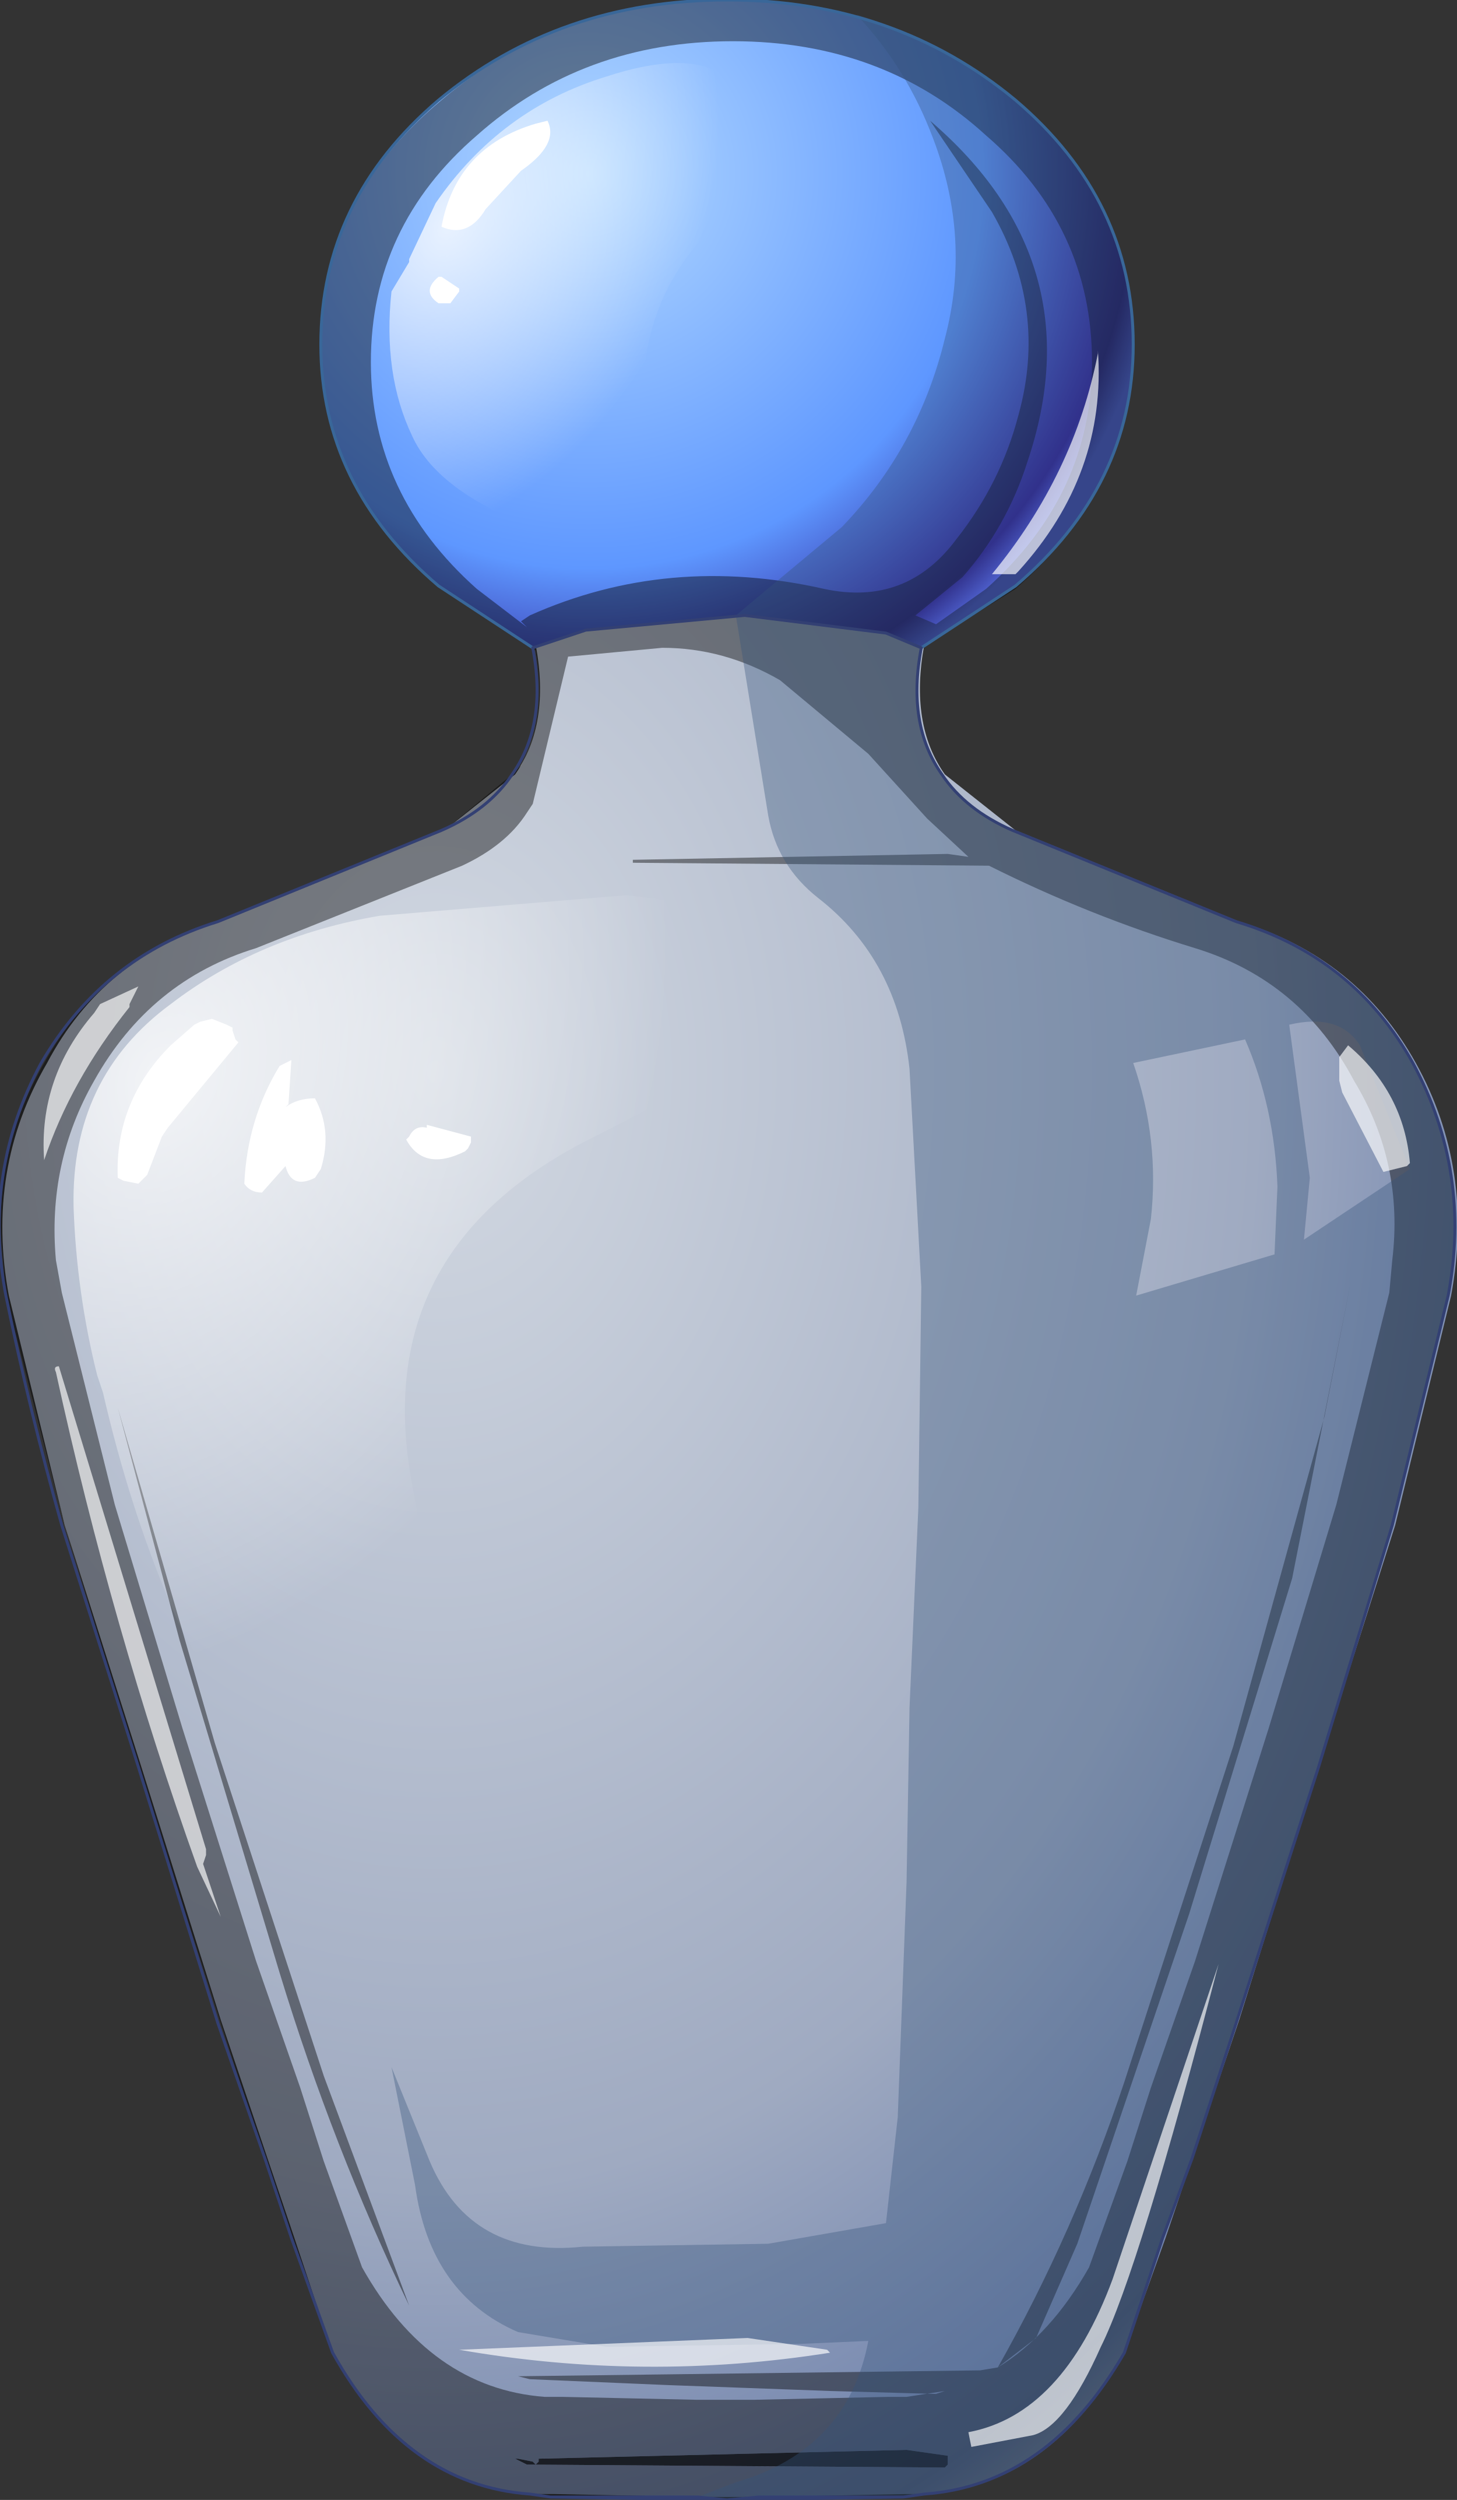 <?xml version="1.0" encoding="UTF-8" standalone="no"?>
<svg xmlns:xlink="http://www.w3.org/1999/xlink" height="42.45px" width="24.75px" xmlns="http://www.w3.org/2000/svg">
  <rect width="100%" height="100%" fill="#333333" stroke="none"/>
  <g transform="matrix(1.0, 0.0, 0.0, 1.0, -81.4, -93.75)">
    <path d="M94.1 104.2 L96.5 104.5 97.1 104.7 Q96.85 106.05 97.45 106.9 L98.65 107.85 102.45 109.4 Q104.45 110.0 105.45 111.8 106.45 113.6 106.05 115.75 L105.1 119.65 103.8 123.75 102.45 128.05 101.2 131.75 100.5 133.7 Q99.25 135.95 97.15 136.1 L96.8 136.1 94.3 136.15 93.8 136.15 93.25 136.15 90.8 136.1 90.45 136.1 Q88.35 135.95 87.05 133.7 L86.4 131.75 85.15 128.05 83.8 123.75 82.5 119.65 81.55 115.75 Q81.15 113.6 82.2 111.8 83.15 110.0 85.15 109.4 L88.95 107.85 90.15 106.9 Q90.75 106.05 90.5 104.7 L91.4 104.45 94.1 104.2" fill="url(#gradient0)" fill-rule="evenodd" stroke="none"/>
    <path d="M100.65 99.6 Q100.65 102.0 98.65 103.7 L97.05 104.75 96.45 104.5 94.05 104.2 91.35 104.45 90.45 104.75 88.85 103.7 Q86.85 102.0 86.85 99.6 86.85 97.15 88.85 95.45 90.9 93.75 93.75 93.75 96.6 93.75 98.65 95.45 100.65 97.15 100.65 99.6" fill="url(#gradient1)" fill-rule="evenodd" stroke="none"/>
    <path d="M99.95 99.9 Q99.95 97.6 98.15 96.05 96.4 94.45 93.85 94.45 91.3 94.45 89.5 96.05 87.7 97.6 87.7 99.9 87.7 102.15 89.5 103.75 L90.35 104.4 90.25 104.3 90.4 104.2 Q92.75 103.15 95.4 103.75 96.8 104.05 97.65 102.9 98.4 101.95 98.7 100.8 99.2 99.0 98.25 97.35 L97.2 95.8 Q100.0 98.2 98.85 101.6 98.5 102.7 97.75 103.55 L96.95 104.2 97.3 104.35 98.15 103.75 Q99.95 102.15 99.95 99.9 M100.65 99.6 Q100.65 102.0 98.65 103.75 L97.05 104.75 97.05 104.8 Q96.85 105.95 97.3 106.75 L97.4 106.9 Q97.8 107.5 98.6 107.85 L102.4 109.4 Q104.4 110.0 105.4 111.8 106.25 113.35 106.1 115.15 L106.0 115.75 105.05 119.65 103.8 123.75 102.4 128.1 101.65 130.4 101.15 131.8 100.5 133.7 Q99.2 135.95 97.15 136.1 L96.75 136.15 94.3 136.15 93.75 136.2 93.25 136.15 90.75 136.15 90.4 136.1 Q88.35 135.95 87.05 133.7 L86.35 131.8 85.9 130.4 85.15 128.1 83.75 123.75 82.5 119.65 81.5 115.75 81.45 115.15 Q81.25 113.35 82.15 111.8 83.15 110.0 85.1 109.4 L88.95 107.85 90.1 106.9 90.25 106.75 Q90.7 105.95 90.5 104.8 L90.45 104.75 88.9 103.75 Q86.85 102.0 86.85 99.6 86.85 97.15 88.9 95.45 90.9 93.75 93.75 93.75 96.65 93.75 98.65 95.45 100.65 97.15 100.65 99.6 M92.65 104.75 L91.05 104.9 90.45 107.4 90.35 107.55 Q90.0 108.1 89.25 108.45 L85.75 109.85 Q83.95 110.4 83.0 112.1 82.2 113.5 82.35 115.15 L82.45 115.7 83.35 119.3 84.5 123.1 85.75 127.05 86.5 129.2 86.9 130.45 87.55 132.25 Q88.7 134.3 90.65 134.45 L90.95 134.45 93.25 134.5 93.7 134.5 94.2 134.5 96.5 134.45 96.8 134.45 97.45 134.35 97.3 134.4 95.5 134.35 92.75 134.25 90.4 134.15 90.2 134.1 98.05 134.0 98.35 133.95 Q99.25 133.4 99.9 132.25 L100.55 130.45 100.95 129.2 101.7 127.05 102.95 123.1 104.1 119.3 105.0 115.7 105.05 115.15 Q105.25 113.5 104.4 112.1 103.5 110.4 101.7 109.85 99.9 109.3 98.2 108.45 L92.15 108.4 92.15 108.35 97.5 108.25 97.85 108.3 97.15 107.65 96.15 106.55 94.65 105.3 Q93.7 104.75 92.65 104.75 M86.15 127.25 L84.45 121.6 83.4 117.65 85.05 123.35 86.9 129.0 88.35 132.9 Q87.05 130.2 86.15 127.25 M99.0 133.45 L98.35 133.95 Q99.65 131.65 100.5 129.1 L102.35 123.4 103.9 117.8 104.35 115.5 103.35 120.55 101.6 126.25 99.7 131.85 99.0 133.45 M97.45 135.65 L97.5 135.6 97.5 135.55 97.5 135.5 97.5 135.45 96.8 135.35 90.55 135.5 90.55 135.55 90.5 135.6 90.45 135.55 90.2 135.5 90.15 135.5 90.35 135.6 97.45 135.65" fill="#000000" fill-opacity="0.424" fill-rule="evenodd" stroke="none"/>
    <path d="M97.45 135.65 L90.35 135.6 90.15 135.5 90.2 135.5 90.45 135.55 90.5 135.6 90.55 135.55 90.55 135.5 96.8 135.35 97.5 135.45 97.5 135.5 97.5 135.55 97.5 135.6 97.45 135.65" fill="#000000" fill-opacity="0.792" fill-rule="evenodd" stroke="none"/>
    <path d="M93.9 104.2 L95.7 102.7 Q97.0 101.35 97.45 99.5 97.9 97.8 97.25 96.1 96.8 94.9 95.95 94.0 97.45 94.45 98.65 95.45 100.65 97.15 100.65 99.6 100.65 102.0 98.65 103.7 L97.05 104.75 Q96.8 106.05 97.4 106.9 97.8 107.5 98.6 107.85 L102.4 109.4 Q104.4 110.0 105.4 111.8 L105.9 113.0 Q106.25 114.3 106.0 115.75 L105.05 119.65 103.8 123.75 102.4 128.1 101.65 130.4 101.15 131.75 100.5 133.7 Q99.2 135.95 97.1 136.1 L96.75 136.15 94.3 136.15 93.75 136.2 93.25 136.15 93.9 135.9 Q95.8 135.35 96.15 133.5 L95.0 133.55 91.7 133.6 90.2 133.35 Q88.7 132.7 88.45 130.85 L88.05 128.85 88.7 130.45 Q89.4 132.1 91.3 131.9 L94.45 131.85 96.45 131.5 96.65 129.7 96.8 125.7 96.85 122.75 97.0 119.35 97.05 115.6 96.85 111.9 Q96.65 110.05 95.3 109.0 94.6 108.45 94.45 107.6 L93.9 104.2 M103.55 114.8 L105.35 113.6 104.5 111.5 Q104.15 110.95 103.3 111.15 L103.65 113.75 103.55 114.8 M103.05 115.05 L103.1 113.9 Q103.05 112.55 102.55 111.4 L100.65 111.8 Q101.1 113.1 100.95 114.45 L100.7 115.75 103.05 115.05" fill="#36537c" fill-opacity="0.361" fill-rule="evenodd" stroke="none"/>
    <path d="M98.7 103.45 L98.65 103.5 98.25 103.5 Q99.65 101.8 100.05 99.75 L100.05 99.7 Q100.2 101.8 98.7 103.45 M83.75 110.5 L83.6 110.8 83.6 110.85 Q82.6 112.1 82.15 113.45 82.05 112.05 83.0 110.95 L83.1 110.8 83.75 110.5 M84.9 125.15 L84.9 125.25 84.85 125.4 85.15 126.3 84.75 125.45 Q83.3 121.4 82.35 117.05 82.3 116.95 82.4 116.95 L84.9 125.15 M105.35 113.5 L105.3 113.55 104.9 113.65 104.2 112.3 104.15 112.1 104.15 111.7 104.3 111.5 Q105.25 112.3 105.35 113.5 M97.85 135.05 Q99.45 134.75 100.3 132.45 L102.1 127.1 Q100.75 132.3 100.1 133.6 99.5 134.95 98.95 135.1 L97.9 135.3 97.85 135.05 M95.5 133.7 Q92.35 134.2 89.2 133.65 L94.1 133.45 95.45 133.65 95.5 133.7" fill="#ffffff" fill-opacity="0.663" fill-rule="evenodd" stroke="none"/>
    <path d="M89.65 97.3 Q89.35 97.8 88.9 97.6 89.15 96.25 90.5 95.85 L90.7 95.8 Q90.9 96.2 90.25 96.65 L89.65 97.3 M89.2 98.65 L89.2 98.7 89.05 98.9 88.85 98.9 Q88.55 98.7 88.85 98.45 L88.9 98.45 89.2 98.65 M88.35 113.05 Q88.45 112.85 88.65 112.9 L88.65 112.85 89.4 113.05 89.4 113.1 89.4 113.15 89.35 113.25 89.3 113.3 Q88.6 113.65 88.3 113.1 L88.35 113.05 M86.3 112.5 L86.25 112.55 Q86.45 112.4 86.75 112.4 87.05 112.95 86.85 113.6 L86.75 113.75 Q86.35 113.95 86.25 113.55 L85.85 114.0 Q85.65 114.0 85.55 113.85 85.6 112.75 86.15 111.85 L86.35 111.75 86.3 112.5 M85.35 111.2 L85.35 111.25 85.4 111.4 85.45 111.45 84.25 112.9 84.15 113.05 83.9 113.7 83.75 113.85 83.5 113.8 83.4 113.75 Q83.35 112.45 84.3 111.5 L84.7 111.15 84.8 111.1 85.0 111.05 85.25 111.15 85.35 111.2" fill="#ffffff" fill-rule="evenodd" stroke="none"/>
    <path d="M95.8 110.5 Q95.35 111.1 91.5 113.05 87.65 114.95 88.4 118.95 89.15 122.95 88.65 123.5 L86.6 123.35 Q85.0 122.75 84.3 121.0 83.6 119.35 83.15 117.4 L83.05 117.1 Q82.7 115.7 82.65 114.25 82.6 112.05 84.3 110.8 85.8 109.65 87.85 109.3 L92.05 108.95 95.2 109.35 Q96.15 109.85 95.8 110.5" fill="url(#gradient2)" fill-rule="evenodd" stroke="none"/>
    <path d="M91.7 95.05 Q94.3 94.2 94.2 96.5 94.2 97.05 93.75 97.4 92.15 98.75 92.35 100.95 92.55 103.35 90.7 102.8 88.85 102.15 88.4 101.15 87.9 100.1 88.05 98.7 L88.35 98.2 88.35 98.15 88.8 97.2 Q89.9 95.6 91.7 95.05" fill="url(#gradient3)" fill-rule="evenodd" stroke="none"/>
    <path d="M97.05 104.75 L98.65 103.7 Q100.65 102.0 100.65 99.6 100.65 97.15 98.65 95.45 96.6 93.75 93.75 93.75 90.9 93.75 88.85 95.45 86.85 97.15 86.85 99.6 86.85 102.0 88.85 103.7 L90.45 104.75" fill="none" stroke="#396799" stroke-linecap="round" stroke-linejoin="round" stroke-width="0.05"/>
    <path d="M90.45 104.75 L91.35 104.45 94.05 104.2 96.45 104.5 97.05 104.75 Q96.8 106.05 97.4 106.9 97.8 107.5 98.6 107.85 L102.4 109.4 Q104.4 110.0 105.4 111.8 106.4 113.65 106.0 115.75 L105.05 119.65 103.8 123.75 102.4 128.1 101.65 130.4 101.15 131.75 100.5 133.7 Q99.2 135.95 97.1 136.1 L96.75 136.15 93.75 136.2 90.75 136.15 90.4 136.1 Q88.3 135.95 87.05 133.7 L86.35 131.75 85.9 130.4 85.1 128.1 83.75 123.75 82.45 119.65 Q81.9 117.7 81.5 115.75 81.1 113.65 82.1 111.8 83.15 110.0 85.1 109.4 L88.9 107.85 Q89.7 107.5 90.1 106.9 90.7 106.05 90.45 104.75 M93.75 136.2 L93.25 136.15 90.75 136.15 M96.75 136.15 L94.3 136.15 93.75 136.2" fill="none" stroke="#334073" stroke-linecap="round" stroke-linejoin="round" stroke-width="0.05"/>
  </g>
  <defs>
    <radialGradient cx="0" cy="0" gradientTransform="matrix(0.025, 0.0, 0.0, 0.034, 88.8, 111.95)" gradientUnits="userSpaceOnUse" id="gradient0" r="819.2" spreadMethod="pad">
      <stop offset="0.0" stop-color="#d3d9e2"/>
      <stop offset="0.682" stop-color="#9faac1"/>
      <stop offset="0.949" stop-color="#6f82ac"/>
      <stop offset="1.0" stop-color="#9facc1"/>
    </radialGradient>
    <radialGradient cx="0" cy="0" gradientTransform="matrix(0.012, 0.0, 0.0, 0.012, 91.4, 96.7)" gradientUnits="userSpaceOnUse" id="gradient1" r="819.2" spreadMethod="pad">
      <stop offset="0.0" stop-color="#b3d9ff"/>
      <stop offset="0.682" stop-color="#5e97ff"/>
      <stop offset="0.945" stop-color="#2f1e95"/>
      <stop offset="1.0" stop-color="#5e6aff"/>
    </radialGradient>
    <radialGradient cx="0" cy="0" gradientTransform="matrix(0.008, 0.006, -0.007, 0.011, 84.1, 112.05)" gradientUnits="userSpaceOnUse" id="gradient2" r="819.2" spreadMethod="pad">
      <stop offset="0.0" stop-color="#ffffff" stop-opacity="0.792"/>
      <stop offset="1.0" stop-color="#ffffff" stop-opacity="0.0"/>
    </radialGradient>
    <radialGradient cx="0" cy="0" gradientTransform="matrix(0.004, 0.003, -0.004, 0.006, 89.0, 97.6)" gradientUnits="userSpaceOnUse" id="gradient3" r="819.2" spreadMethod="pad">
      <stop offset="0.0" stop-color="#ffffff" stop-opacity="0.792"/>
      <stop offset="1.0" stop-color="#ffffff" stop-opacity="0.0"/>
    </radialGradient>
  </defs>
</svg>
